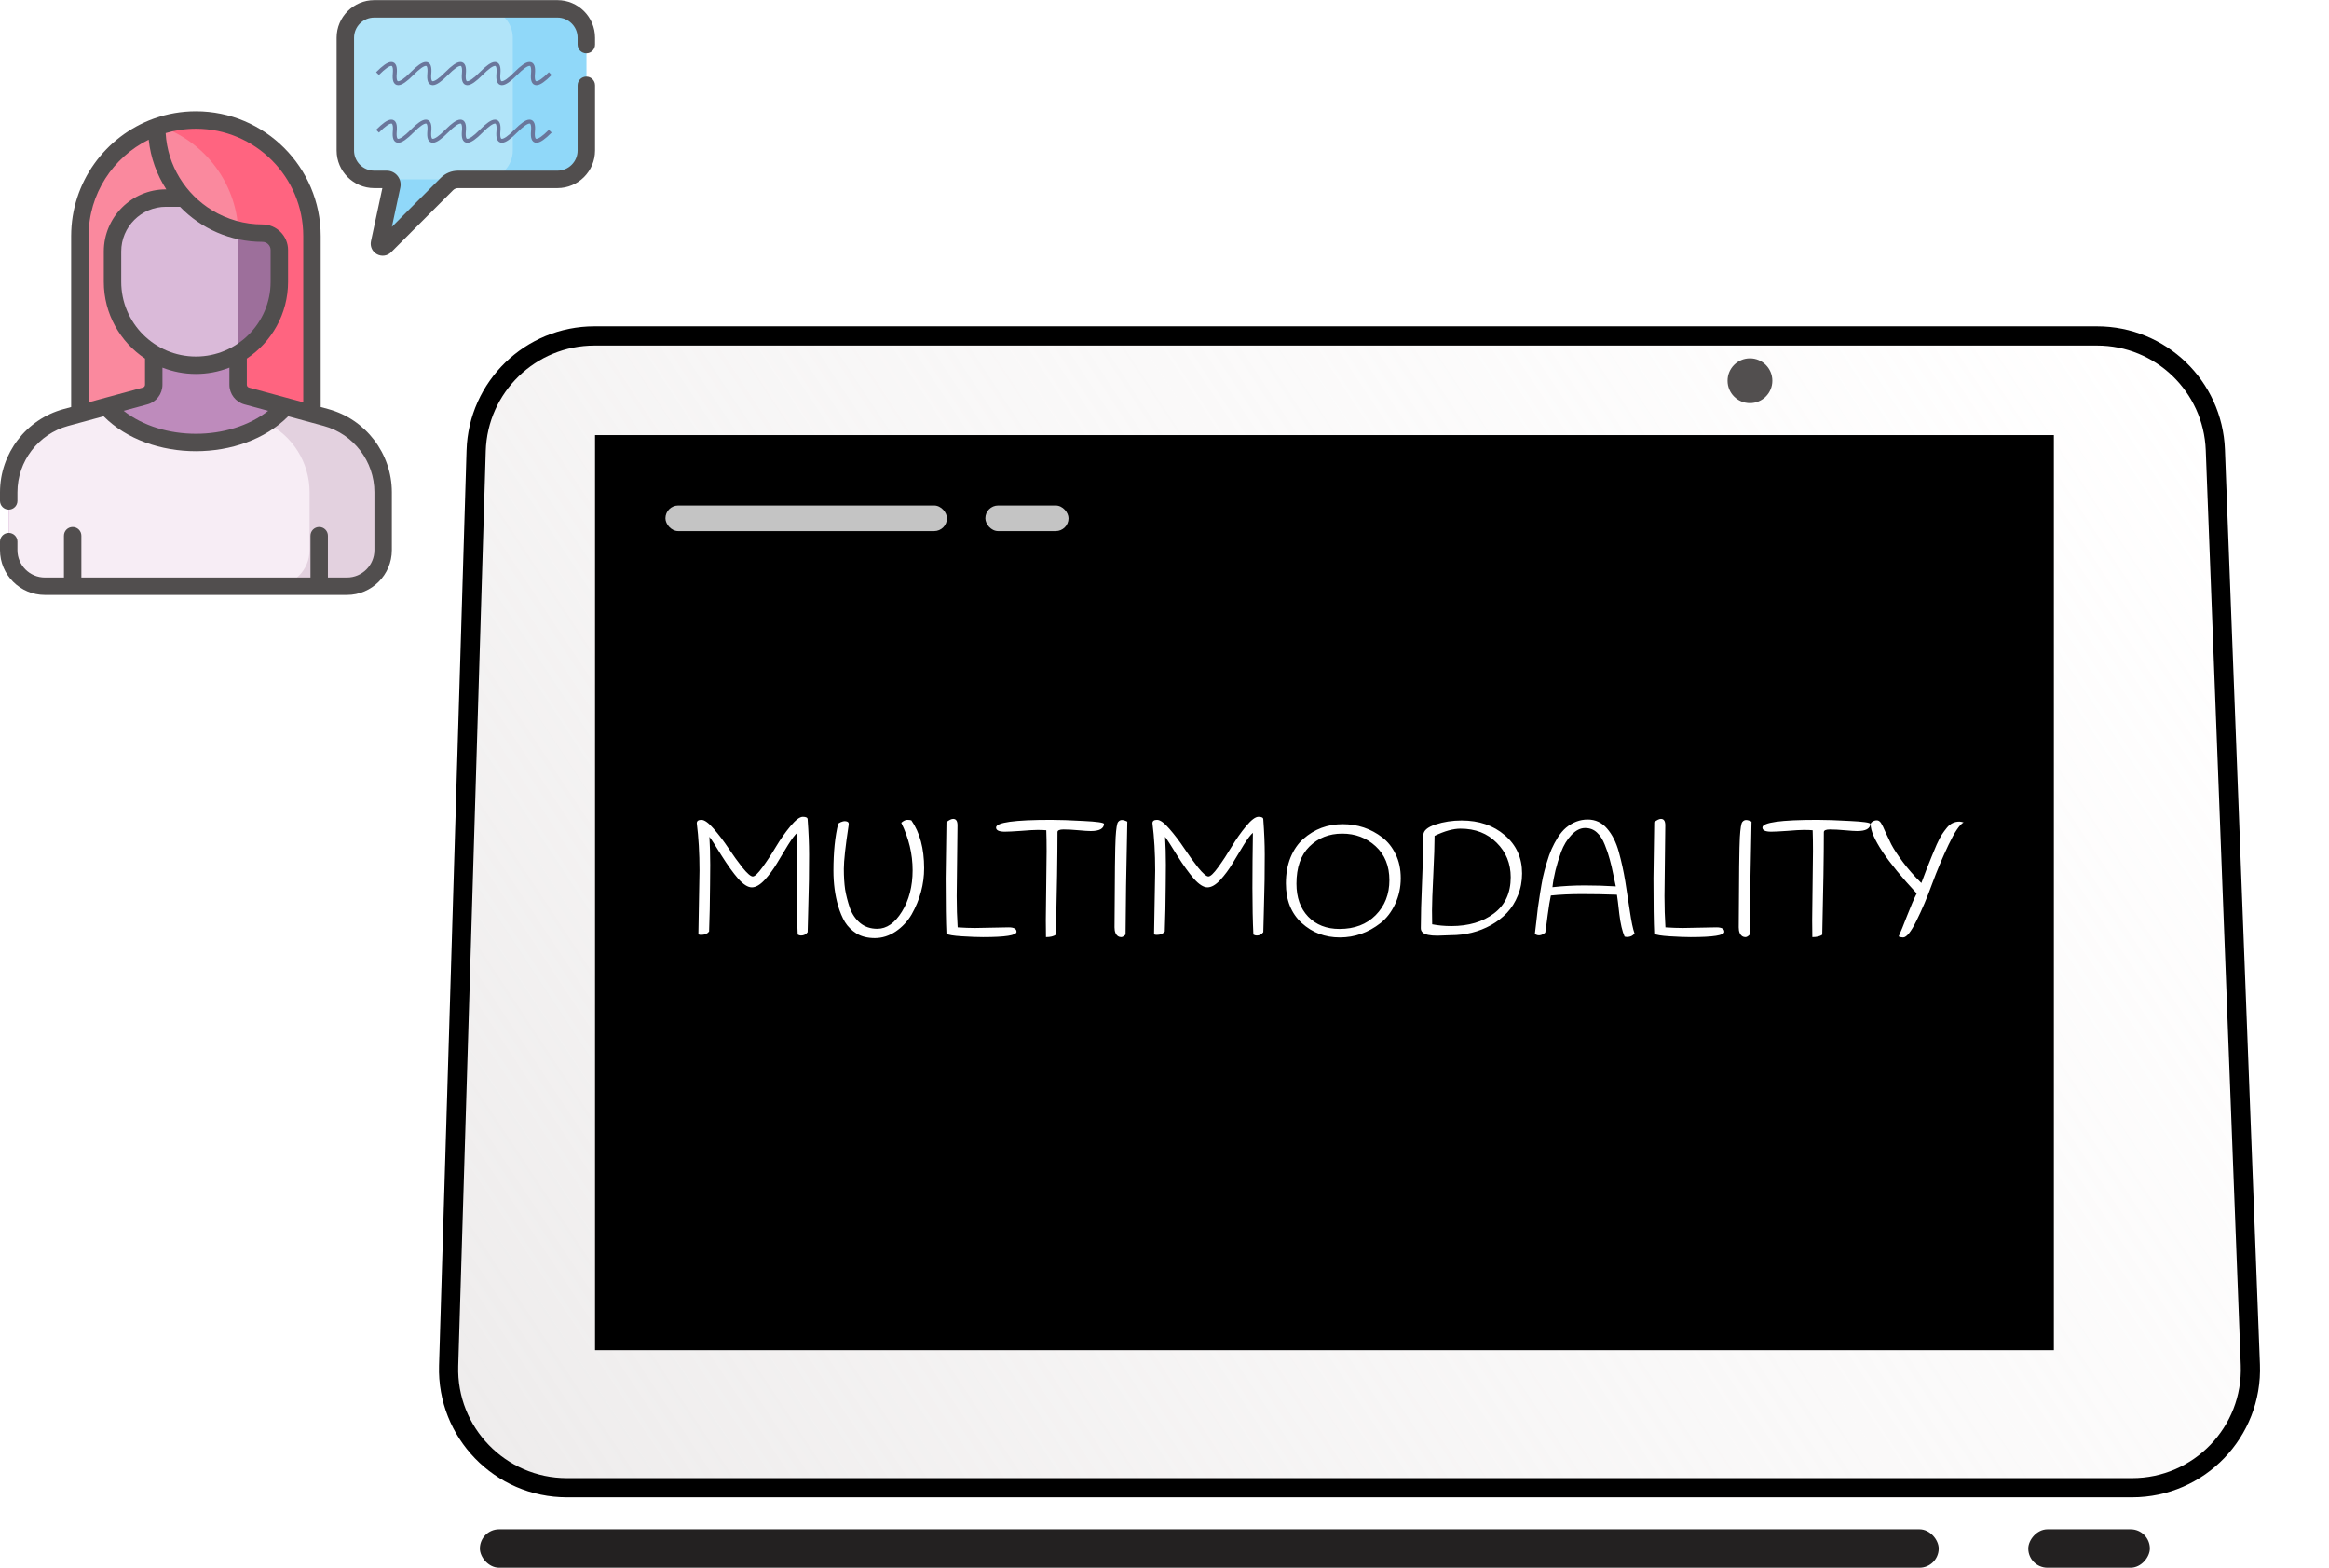 <svg width="364" height="245" viewBox="0 0 364 245" fill="none" xmlns="http://www.w3.org/2000/svg">
<g filter="url(#filter0_dd)">
<path d="M68.917 66.399C69.242 55.592 78.096 47 88.908 47H323.75C334.499 47 343.325 55.495 343.736 66.236L349.206 209.236C349.639 220.573 340.566 230 329.22 230H84.61C73.329 230 64.28 220.675 64.619 209.399L68.917 66.399Z" fill="url(#paint0_linear)"/>
<path d="M70.416 66.444C70.717 56.448 78.907 48.5 88.908 48.5H323.75C333.693 48.5 341.857 56.358 342.237 66.293L347.707 209.293C348.108 219.78 339.715 228.5 329.22 228.5H84.61C74.175 228.5 65.805 219.875 66.118 209.444L70.416 66.444Z" stroke="black" stroke-width="3"/>
</g>
<rect x="93" y="68" width="228" height="143" fill="black"/>
<circle cx="273.5" cy="59.5" r="3.5" fill="#524F4F"/>
<rect x="75" y="239" width="228" height="6" rx="3" fill="#232121"/>
<rect width="19" height="6" rx="3" transform="matrix(-1 0 0 1 336 239)" fill="#232121"/>
<path d="M109.325 136.05C109.325 133.35 109.183 130.883 108.9 128.65C108.9 128.3 109.142 128.125 109.625 128.125C110.108 128.125 110.75 128.592 111.55 129.525C112.35 130.442 113.117 131.45 113.85 132.55C114.583 133.65 115.317 134.667 116.05 135.6C116.8 136.517 117.333 136.975 117.65 136.975C117.967 136.975 118.475 136.492 119.175 135.525C119.892 134.542 120.592 133.475 121.275 132.325C121.975 131.158 122.725 130.092 123.525 129.125C124.342 128.142 124.992 127.65 125.475 127.65C125.975 127.65 126.225 127.783 126.225 128.05C126.375 130.1 126.45 131.933 126.45 133.55C126.45 135.167 126.442 136.483 126.425 137.5C126.408 138.5 126.392 139.233 126.375 139.7C126.375 140.15 126.35 141.192 126.3 142.825C126.25 144.442 126.225 145.392 126.225 145.675C125.975 146.025 125.633 146.2 125.2 146.2C125.017 146.2 124.842 146.15 124.675 146.05C124.575 144 124.525 141.583 124.525 138.8C124.525 136.017 124.55 133.133 124.6 130.15C124.267 130.417 123.792 131.042 123.175 132.025C122.575 132.992 121.992 133.958 121.425 134.925C120.858 135.875 120.217 136.742 119.5 137.525C118.783 138.292 118.117 138.675 117.5 138.675C116.883 138.675 116.175 138.225 115.375 137.325C114.592 136.425 113.717 135.208 112.75 133.675C111.8 132.125 111.175 131.158 110.875 130.775C110.958 132.175 111 133.633 111 135.15C111 136.65 110.992 137.7 110.975 138.3C110.958 140.967 110.908 143.392 110.825 145.575C110.558 145.925 110.142 146.1 109.575 146.1C109.425 146.1 109.283 146.075 109.15 146.025C109.15 146.025 109.208 142.7 109.325 136.05ZM131.008 128.7C131.542 128.35 132.008 128.25 132.408 128.4C132.608 128.467 132.683 128.65 132.633 128.95C132.133 132.25 131.883 134.525 131.883 135.775C131.883 137.008 131.95 138.083 132.083 139C132.233 139.9 132.475 140.85 132.808 141.85C133.158 142.833 133.7 143.633 134.433 144.25C135.167 144.85 136.058 145.15 137.108 145.15C138.575 145.15 139.858 144.258 140.958 142.475C142.075 140.675 142.633 138.517 142.633 136C142.633 133.467 142.042 130.992 140.858 128.575C141.208 128.275 141.517 128.125 141.783 128.125C142.067 128.125 142.283 128.15 142.433 128.2C143.767 130.117 144.433 132.608 144.433 135.675C144.433 138.192 143.783 140.6 142.483 142.9C141.85 143.983 141.017 144.875 139.983 145.575C138.95 146.258 137.867 146.6 136.733 146.6C135.617 146.6 134.667 146.367 133.883 145.9C133.117 145.417 132.508 144.817 132.058 144.1C131.625 143.367 131.267 142.517 130.983 141.55C130.5 139.883 130.258 138.058 130.258 136.075C130.258 133.142 130.508 130.683 131.008 128.7ZM149.647 128.975L149.522 140.05C149.522 141.767 149.572 143.392 149.672 144.925C150.672 144.992 151.58 145.025 152.397 145.025L157.647 144.925C158.464 144.925 158.872 145.158 158.872 145.625C158.872 146.175 157.122 146.45 153.622 146.45C152.772 146.45 151.68 146.408 150.347 146.325C149.014 146.242 148.205 146.108 147.922 145.925C147.839 144.158 147.797 141.275 147.797 137.275L147.922 128.475C148.355 128.142 148.705 127.975 148.972 127.975C149.422 127.975 149.647 128.308 149.647 128.975ZM155.674 129.325C155.674 128.525 158.541 128.125 164.274 128.125C165.591 128.125 167.282 128.183 169.349 128.3C171.416 128.4 172.482 128.55 172.549 128.75C172.516 129.5 171.824 129.875 170.474 129.875C170.091 129.875 169.449 129.833 168.549 129.75C167.649 129.667 166.874 129.625 166.224 129.625C165.591 129.625 165.274 129.767 165.274 130.05C165.274 133.633 165.191 138.975 165.024 146.075C164.674 146.325 164.157 146.45 163.474 146.45C163.457 145.717 163.449 144.842 163.449 143.825L163.574 133.025C163.574 131.725 163.557 130.633 163.524 129.75C163.174 129.717 162.716 129.7 162.149 129.7C161.599 129.7 160.732 129.75 159.549 129.85C158.366 129.933 157.532 129.975 157.049 129.975C156.132 129.975 155.674 129.758 155.674 129.325ZM176.187 128.4C176.021 135.933 175.929 141.817 175.912 146.05C175.662 146.317 175.437 146.45 175.237 146.45C175.054 146.45 174.896 146.408 174.762 146.325C174.379 146.075 174.187 145.608 174.187 144.925C174.221 136.908 174.279 132.217 174.362 130.85C174.446 129.483 174.571 128.692 174.737 128.475C174.904 128.258 175.104 128.15 175.337 128.15C175.571 128.15 175.854 128.233 176.187 128.4ZM180.541 136.05C180.541 133.35 180.399 130.883 180.116 128.65C180.116 128.3 180.357 128.125 180.841 128.125C181.324 128.125 181.966 128.592 182.766 129.525C183.566 130.442 184.332 131.45 185.066 132.55C185.799 133.65 186.532 134.667 187.266 135.6C188.016 136.517 188.549 136.975 188.866 136.975C189.182 136.975 189.691 136.492 190.391 135.525C191.107 134.542 191.807 133.475 192.491 132.325C193.191 131.158 193.941 130.092 194.741 129.125C195.557 128.142 196.207 127.65 196.691 127.65C197.191 127.65 197.441 127.783 197.441 128.05C197.591 130.1 197.666 131.933 197.666 133.55C197.666 135.167 197.657 136.483 197.641 137.5C197.624 138.5 197.607 139.233 197.591 139.7C197.591 140.15 197.566 141.192 197.516 142.825C197.466 144.442 197.441 145.392 197.441 145.675C197.191 146.025 196.849 146.2 196.416 146.2C196.232 146.2 196.057 146.15 195.891 146.05C195.791 144 195.741 141.583 195.741 138.8C195.741 136.017 195.766 133.133 195.816 130.15C195.482 130.417 195.007 131.042 194.391 132.025C193.791 132.992 193.207 133.958 192.641 134.925C192.074 135.875 191.432 136.742 190.716 137.525C189.999 138.292 189.332 138.675 188.716 138.675C188.099 138.675 187.391 138.225 186.591 137.325C185.807 136.425 184.932 135.208 183.966 133.675C183.016 132.125 182.391 131.158 182.091 130.775C182.174 132.175 182.216 133.633 182.216 135.15C182.216 136.65 182.207 137.7 182.191 138.3C182.174 140.967 182.124 143.392 182.041 145.575C181.774 145.925 181.357 146.1 180.791 146.1C180.641 146.1 180.499 146.075 180.366 146.025C180.366 146.025 180.424 142.7 180.541 136.05ZM216.049 130.875C216.916 131.542 217.607 132.417 218.124 133.5C218.657 134.567 218.924 135.817 218.924 137.25C218.924 138.683 218.632 140.025 218.049 141.275C217.466 142.525 216.707 143.517 215.774 144.25C213.857 145.75 211.732 146.5 209.399 146.5C207.082 146.5 205.099 145.75 203.449 144.25C201.799 142.733 200.974 140.667 200.974 138.05C200.974 136.55 201.216 135.2 201.699 134C202.199 132.8 202.866 131.833 203.699 131.1C205.432 129.567 207.482 128.8 209.849 128.8C212.182 128.8 214.249 129.492 216.049 130.875ZM202.624 138.1C202.624 140.25 203.232 141.967 204.449 143.25C205.682 144.533 207.316 145.175 209.349 145.175C211.699 145.175 213.582 144.458 214.999 143.025C216.432 141.575 217.149 139.75 217.149 137.55C217.149 135.333 216.432 133.567 214.999 132.25C213.566 130.933 211.824 130.275 209.774 130.275C207.724 130.275 206.016 130.95 204.649 132.3C203.299 133.633 202.624 135.567 202.624 138.1ZM226.735 146.15L224.66 146.225C223.493 146.225 222.735 146.067 222.385 145.75C222.168 145.583 222.06 145.35 222.06 145.05C222.06 143.167 222.126 140.7 222.26 137.65C222.393 134.583 222.46 132.2 222.46 130.5C222.46 129.817 223.093 129.267 224.36 128.85C225.626 128.433 226.985 128.225 228.435 128.225C231.151 128.225 233.401 128.992 235.185 130.525C236.985 132.058 237.885 134.05 237.885 136.5C237.885 137.733 237.668 138.875 237.235 139.925C236.818 140.975 236.251 141.883 235.535 142.65C234.818 143.4 233.985 144.042 233.035 144.575C231.135 145.625 229.035 146.15 226.735 146.15ZM236.11 137.1C236.11 134.95 235.376 133.15 233.91 131.7C232.46 130.233 230.576 129.5 228.26 129.5C227.126 129.5 225.776 129.875 224.21 130.625C224.21 131.975 224.143 134 224.01 136.7C223.876 139.383 223.81 141.242 223.81 142.275C223.81 143.292 223.818 144.017 223.835 144.45C224.768 144.633 225.768 144.725 226.835 144.725C229.535 144.725 231.751 144.067 233.485 142.75C235.235 141.433 236.11 139.55 236.11 137.1ZM255.459 145.875C255.192 146.242 254.809 146.425 254.309 146.425C254.175 146.425 254.042 146.408 253.909 146.375C253.542 145.542 253.267 144.367 253.084 142.85C252.917 141.317 252.792 140.308 252.709 139.825C250.892 139.758 249.075 139.725 247.259 139.725C245.442 139.725 243.817 139.8 242.384 139.95C242.234 140.633 242.067 141.658 241.884 143.025C241.717 144.375 241.592 145.283 241.509 145.75C240.909 146.233 240.367 146.3 239.884 145.95C239.934 145.55 240.009 144.917 240.109 144.05C240.209 143.183 240.292 142.45 240.359 141.85C240.442 141.233 240.559 140.458 240.709 139.525C240.859 138.592 241 137.792 241.134 137.125C241.284 136.442 241.484 135.683 241.734 134.85C241.984 134 242.242 133.275 242.509 132.675C242.775 132.075 243.1 131.467 243.484 130.85C243.884 130.233 244.309 129.733 244.759 129.35C245.792 128.5 246.917 128.075 248.134 128.075C249.35 128.075 250.359 128.542 251.159 129.475C251.975 130.408 252.592 131.633 253.009 133.15C253.425 134.667 253.759 136.192 254.009 137.725C254.259 139.258 254.5 140.825 254.734 142.425C254.967 144.025 255.209 145.175 255.459 145.875ZM250.809 132C250.492 131.183 250.084 130.55 249.584 130.1C249.084 129.633 248.467 129.4 247.734 129.4C247 129.4 246.292 129.758 245.609 130.475C244.925 131.192 244.384 132.083 243.984 133.15C243.267 135.133 242.817 136.967 242.634 138.65C244.3 138.467 245.975 138.375 247.659 138.375C249.342 138.375 250.967 138.425 252.534 138.525C252.467 138.275 252.342 137.683 252.159 136.75C251.975 135.817 251.784 135 251.584 134.3C251.4 133.583 251.142 132.817 250.809 132ZM260.267 128.975L260.142 140.05C260.142 141.767 260.192 143.392 260.292 144.925C261.292 144.992 262.2 145.025 263.017 145.025L268.267 144.925C269.084 144.925 269.492 145.158 269.492 145.625C269.492 146.175 267.742 146.45 264.242 146.45C263.392 146.45 262.3 146.408 260.967 146.325C259.634 146.242 258.825 146.108 258.542 145.925C258.459 144.158 258.417 141.275 258.417 137.275L258.542 128.475C258.975 128.142 259.325 127.975 259.592 127.975C260.042 127.975 260.267 128.308 260.267 128.975ZM273.746 128.4C273.579 135.933 273.488 141.817 273.471 146.05C273.221 146.317 272.996 146.45 272.796 146.45C272.613 146.45 272.454 146.408 272.321 146.325C271.938 146.075 271.746 145.608 271.746 144.925C271.779 136.908 271.838 132.217 271.921 130.85C272.004 129.483 272.129 128.692 272.296 128.475C272.463 128.258 272.663 128.15 272.896 128.15C273.129 128.15 273.413 128.233 273.746 128.4ZM275.449 129.325C275.449 128.525 278.316 128.125 284.049 128.125C285.366 128.125 287.058 128.183 289.124 128.3C291.191 128.4 292.258 128.55 292.324 128.75C292.291 129.5 291.599 129.875 290.249 129.875C289.866 129.875 289.224 129.833 288.324 129.75C287.424 129.667 286.649 129.625 285.999 129.625C285.366 129.625 285.049 129.767 285.049 130.05C285.049 133.633 284.966 138.975 284.799 146.075C284.449 146.325 283.933 146.45 283.249 146.45C283.233 145.717 283.224 144.842 283.224 143.825L283.349 133.025C283.349 131.725 283.333 130.633 283.299 129.75C282.949 129.717 282.491 129.7 281.924 129.7C281.374 129.7 280.508 129.75 279.324 129.85C278.141 129.933 277.308 129.975 276.824 129.975C275.908 129.975 275.449 129.758 275.449 129.325ZM300.288 138C300.454 137.567 300.713 136.883 301.063 135.95C301.429 135.017 301.713 134.308 301.913 133.825C302.113 133.325 302.371 132.708 302.688 131.975C303.021 131.242 303.296 130.717 303.513 130.4C303.729 130.067 303.988 129.717 304.288 129.35C304.804 128.717 305.454 128.4 306.238 128.4C306.388 128.4 306.604 128.442 306.888 128.525C306.254 128.892 305.471 130.058 304.538 132.025C303.604 133.992 302.746 136.033 301.963 138.15C301.196 140.267 300.379 142.192 299.513 143.925C298.663 145.642 297.971 146.5 297.438 146.5C297.221 146.5 296.988 146.45 296.738 146.35C297.054 145.667 297.496 144.583 298.063 143.1C298.646 141.6 299.146 140.442 299.563 139.625C297.246 137.142 295.463 134.967 294.213 133.1C292.979 131.233 292.363 129.808 292.363 128.825C292.363 128.658 292.463 128.517 292.663 128.4C292.863 128.267 293.088 128.2 293.338 128.2C293.588 128.2 293.804 128.342 293.988 128.625C294.171 128.908 294.388 129.35 294.638 129.95C294.904 130.533 295.221 131.2 295.588 131.95C295.971 132.683 296.571 133.6 297.388 134.7C298.204 135.8 299.171 136.9 300.288 138Z" fill="white"/>
<g clip-path="url(#clip0)">
<path d="M48.759 69.284V36.89C48.759 26.872 40.639 18.752 30.621 18.752C20.604 18.752 12.483 26.872 12.483 36.89V69.284H48.759Z" fill="#FA899E"/>
<path d="M30.621 18.751C28.612 18.751 26.68 19.078 24.874 19.681C32.075 22.085 37.266 28.881 37.266 36.889V69.283H48.759V36.889C48.759 26.872 40.639 18.751 30.621 18.751Z" fill="#FF6480"/>
<path d="M50.948 65.248L38.557 61.882C37.765 61.667 37.216 60.949 37.216 60.128V52.935H24.027V60.128C24.027 60.949 23.477 61.667 22.686 61.882L10.294 65.248C5.022 66.68 1.362 71.466 1.362 76.93V85.966C1.362 89.087 3.892 91.616 7.013 91.616H54.23C57.35 91.616 59.88 89.087 59.88 85.966V76.93C59.88 71.466 56.221 66.68 50.948 65.248Z" fill="#BE8BBC"/>
<path d="M50.948 65.248L44.615 63.528C41.626 66.916 36.476 69.155 30.621 69.155C24.766 69.155 19.616 66.916 16.628 63.528L10.294 65.248C5.022 66.681 1.362 71.467 1.362 76.93V85.966C1.362 89.087 3.892 91.616 7.013 91.616H54.23C57.35 91.616 59.88 89.087 59.88 85.966V76.93C59.88 71.467 56.221 66.681 50.948 65.248Z" fill="#F7EDF5"/>
<path d="M50.948 65.248L44.615 63.528C43.78 64.475 42.776 65.331 41.635 66.075C45.708 68.082 48.386 72.257 48.386 76.93V85.966C48.386 89.087 45.857 91.616 42.736 91.616H54.23C57.35 91.616 59.88 89.087 59.88 85.966V76.93C59.88 71.467 56.221 66.681 50.948 65.248Z" fill="#E3D1DF"/>
<path d="M28.732 30.956H25.923C21.318 30.956 17.585 34.689 17.585 39.294V44.041C17.585 51.241 23.421 57.078 30.621 57.078C37.821 57.078 43.657 51.241 43.657 44.041V39.075C43.657 37.615 42.474 36.433 41.015 36.433C36.138 36.433 31.755 34.318 28.732 30.956Z" fill="#DABAD9"/>
<path d="M41.015 36.433C39.718 36.433 38.455 36.282 37.244 35.998C37.258 36.294 37.266 36.59 37.266 36.889V55.257C41.092 52.986 43.657 48.814 43.657 44.042V39.075C43.658 37.616 42.475 36.433 41.015 36.433Z" fill="#9D6F9B"/>
<path d="M87.123 1.383H58.487C55.993 1.383 53.972 3.405 53.972 5.898V23.522C53.972 26.015 55.993 28.037 58.487 28.037H60.441C60.957 28.037 61.342 28.513 61.234 29.018L59.312 37.977C59.205 38.476 59.814 38.807 60.175 38.446L69.84 28.766C70.306 28.299 70.939 28.037 71.598 28.037H87.123C89.616 28.037 91.638 26.016 91.638 23.522V5.898C91.638 3.405 89.616 1.383 87.123 1.383Z" fill="#B1E4F9"/>
<path d="M61.234 29.017L59.312 37.976C59.205 38.475 59.814 38.806 60.175 38.445L69.84 28.765C70.306 28.299 70.939 28.037 71.598 28.037H60.441C60.957 28.036 61.342 28.512 61.234 29.017Z" fill="#90D8F9"/>
<path d="M87.123 1.383H75.629C78.123 1.383 80.144 3.405 80.144 5.898V23.522C80.144 26.015 78.123 28.037 75.629 28.037H87.123C89.616 28.037 91.638 26.016 91.638 23.522V5.898C91.638 3.405 89.616 1.383 87.123 1.383Z" fill="#90D8F9"/>
<path d="M59 11.5C60.98 9.5 61.88 9.5 61.7 11.5C61.52 13.5 62.42 13.5 64.4 11.5C66.38 9.5 67.28 9.5 67.1 11.5C66.92 13.5 67.82 13.5 69.8 11.5C71.78 9.5 72.68 9.5 72.5 11.5C72.32 13.5 73.22 13.5 75.2 11.5C77.18 9.5 78.08 9.5 77.9 11.5C77.72 13.5 78.62 13.5 80.6 11.5C82.58 9.5 83.48 9.5 83.3 11.5C83.12 13.5 84.02 13.5 86 11.5" stroke="#6A769B" stroke-width="0.616"/>
<path d="M59 20.5C60.98 18.5 61.88 18.5 61.7 20.5C61.52 22.5 62.42 22.5 64.4 20.5C66.38 18.5 67.28 18.5 67.1 20.5C66.92 22.5 67.82 22.5 69.8 20.5C71.78 18.5 72.68 18.5 72.5 20.5C72.32 22.5 73.22 22.5 75.2 20.5C77.18 18.5 78.08 18.5 77.9 20.5C77.72 22.5 78.62 22.5 80.6 20.5C82.58 18.5 83.48 18.5 83.3 20.5C83.12 22.5 84.02 22.5 86 20.5" stroke="#6A769B" stroke-width="0.616"/>
<path d="M51.306 63.934L50.122 63.612V36.89C50.122 26.137 41.374 17.389 30.621 17.389C28.347 17.389 26.163 17.782 24.132 18.501C24.072 18.517 24.014 18.538 23.958 18.562C16.477 21.291 11.121 28.476 11.121 36.89V63.612L9.937 63.934C4.086 65.523 0 70.867 0 76.93V78.281C0 79.033 0.61 79.643 1.362 79.643C2.115 79.643 2.725 79.033 2.725 78.281V76.93C2.725 72.094 5.984 67.831 10.651 66.563L16.194 65.057C23.42 72.339 37.831 72.33 45.048 65.057L50.591 66.563C55.258 67.831 58.518 72.094 58.518 76.93V85.966C58.518 88.33 56.594 90.254 54.23 90.254H51.249V83.717C51.249 82.965 50.64 82.355 49.887 82.355C49.135 82.355 48.525 82.965 48.525 83.717V90.254H12.718V83.717C12.718 82.965 12.108 82.355 11.355 82.355C10.603 82.355 9.993 82.965 9.993 83.717V90.254H7.012C4.648 90.254 2.725 88.33 2.725 85.966V84.639C2.725 83.887 2.115 83.277 1.362 83.277C0.61 83.277 0 83.887 0 84.639V85.966C0 89.833 3.146 92.978 7.012 92.978H54.23C58.096 92.978 61.242 89.833 61.242 85.966V76.93C61.242 70.867 57.156 65.523 51.306 63.934ZM13.845 62.872V36.89C13.845 30.287 17.68 24.564 23.239 21.828C23.542 24.667 24.512 27.309 25.989 29.594H25.923C20.574 29.594 16.223 33.946 16.223 39.295V44.042C16.223 49.042 18.785 53.453 22.665 56.035V60.128C22.665 60.333 22.526 60.514 22.329 60.568C21.545 60.781 14.695 62.641 13.845 62.872ZM28.139 32.319C31.417 35.72 36.027 37.795 41.015 37.795C41.721 37.795 42.295 38.37 42.295 39.075V44.042C42.295 50.479 37.058 55.716 30.621 55.716C24.184 55.716 18.947 50.479 18.947 44.042V39.295C18.947 35.448 22.076 32.319 25.923 32.319H28.139ZM19.329 64.206L23.043 63.197C24.424 62.822 25.389 61.56 25.389 60.128V57.452C28.695 58.747 32.427 58.794 35.853 57.452V60.128C35.853 61.56 36.818 62.822 38.199 63.197L41.913 64.206C35.835 68.987 25.411 68.99 19.329 64.206ZM47.397 62.872C46.56 62.645 39.641 60.765 38.914 60.568C38.716 60.514 38.578 60.333 38.578 60.128V56.035C42.457 53.453 45.02 49.042 45.02 44.042V39.075C45.02 36.867 43.223 35.071 41.015 35.071C38.237 35.071 35.494 34.291 33.166 32.875C33.165 32.875 33.164 32.874 33.163 32.873C29.024 30.355 26.182 25.911 25.889 20.795C27.39 20.352 28.978 20.114 30.621 20.114C39.871 20.114 47.397 27.64 47.397 36.89V62.872Z" fill="#514E4E"/>
<path d="M91.638 8.327C92.39 8.327 93 7.717 93 6.965V5.898C93 2.658 90.364 0.021 87.123 0.021H58.487C55.246 0.021 52.61 2.658 52.61 5.898V23.522C52.61 26.763 55.246 29.399 58.487 29.399H59.759L57.98 37.691C57.804 38.51 58.181 39.33 58.917 39.73C59.653 40.131 60.546 40.002 61.138 39.408L70.804 29.729C71.016 29.516 71.298 29.399 71.598 29.399H87.123C90.363 29.399 93 26.763 93 23.522V13.335C93 12.582 92.39 11.972 91.638 11.972C90.885 11.972 90.275 12.582 90.275 13.335V23.522C90.275 25.26 88.861 26.674 87.123 26.674H71.598C70.57 26.674 69.603 27.075 68.876 27.803L61.249 35.441L62.566 29.304C62.856 27.949 61.823 26.674 60.441 26.674H58.487C56.748 26.674 55.334 25.26 55.334 23.522V5.898C55.334 4.16 56.749 2.746 58.487 2.746H87.123C88.861 2.746 90.275 4.16 90.275 5.898V6.965C90.275 7.717 90.885 8.327 91.638 8.327Z" fill="#514E4E"/>
</g>
<rect x="104" y="79" width="44" height="4" rx="2" fill="#C4C4C4"/>
<rect x="154" y="79" width="13" height="4" rx="2" fill="#C4C4C4"/>
<defs>
<filter id="filter0_dd" x="54.61" y="37" width="308.611" height="207" filterUnits="userSpaceOnUse" color-interpolation-filters="sRGB">
<feFlood flood-opacity="0" result="BackgroundImageFix"/>
<feColorMatrix in="SourceAlpha" type="matrix" values="0 0 0 0 0 0 0 0 0 0 0 0 0 0 0 0 0 0 127 0" result="hardAlpha"/>
<feOffset dx="4" dy="4"/>
<feGaussianBlur stdDeviation="5"/>
<feColorMatrix type="matrix" values="0 0 0 0 0.496 0 0 0 0 0.463 0 0 0 0 0.463 0 0 0 0.15 0"/>
<feBlend mode="normal" in2="BackgroundImageFix" result="effect1_dropShadow"/>
<feColorMatrix in="SourceAlpha" type="matrix" values="0 0 0 0 0 0 0 0 0 0 0 0 0 0 0 0 0 0 127 0" result="hardAlpha"/>
<feOffset/>
<feGaussianBlur stdDeviation="5"/>
<feColorMatrix type="matrix" values="0 0 0 0 0.783 0 0 0 0 0.77 0 0 0 0 0.77 0 0 0 0.14 0"/>
<feBlend mode="normal" in2="effect1_dropShadow" result="effect2_dropShadow"/>
<feBlend mode="normal" in="SourceGraphic" in2="effect2_dropShadow" result="shape"/>
</filter>
<linearGradient id="paint0_linear" x1="72" y1="230" x2="334" y2="56.5" gradientUnits="userSpaceOnUse">
<stop stop-color="#EEECEC"/>
<stop offset="1" stop-color="#FFFEFE" stop-opacity="0.51"/>
</linearGradient>
<clipPath id="clip0">
<rect width="93" height="93" fill="white"/>
</clipPath>
</defs>
</svg>
